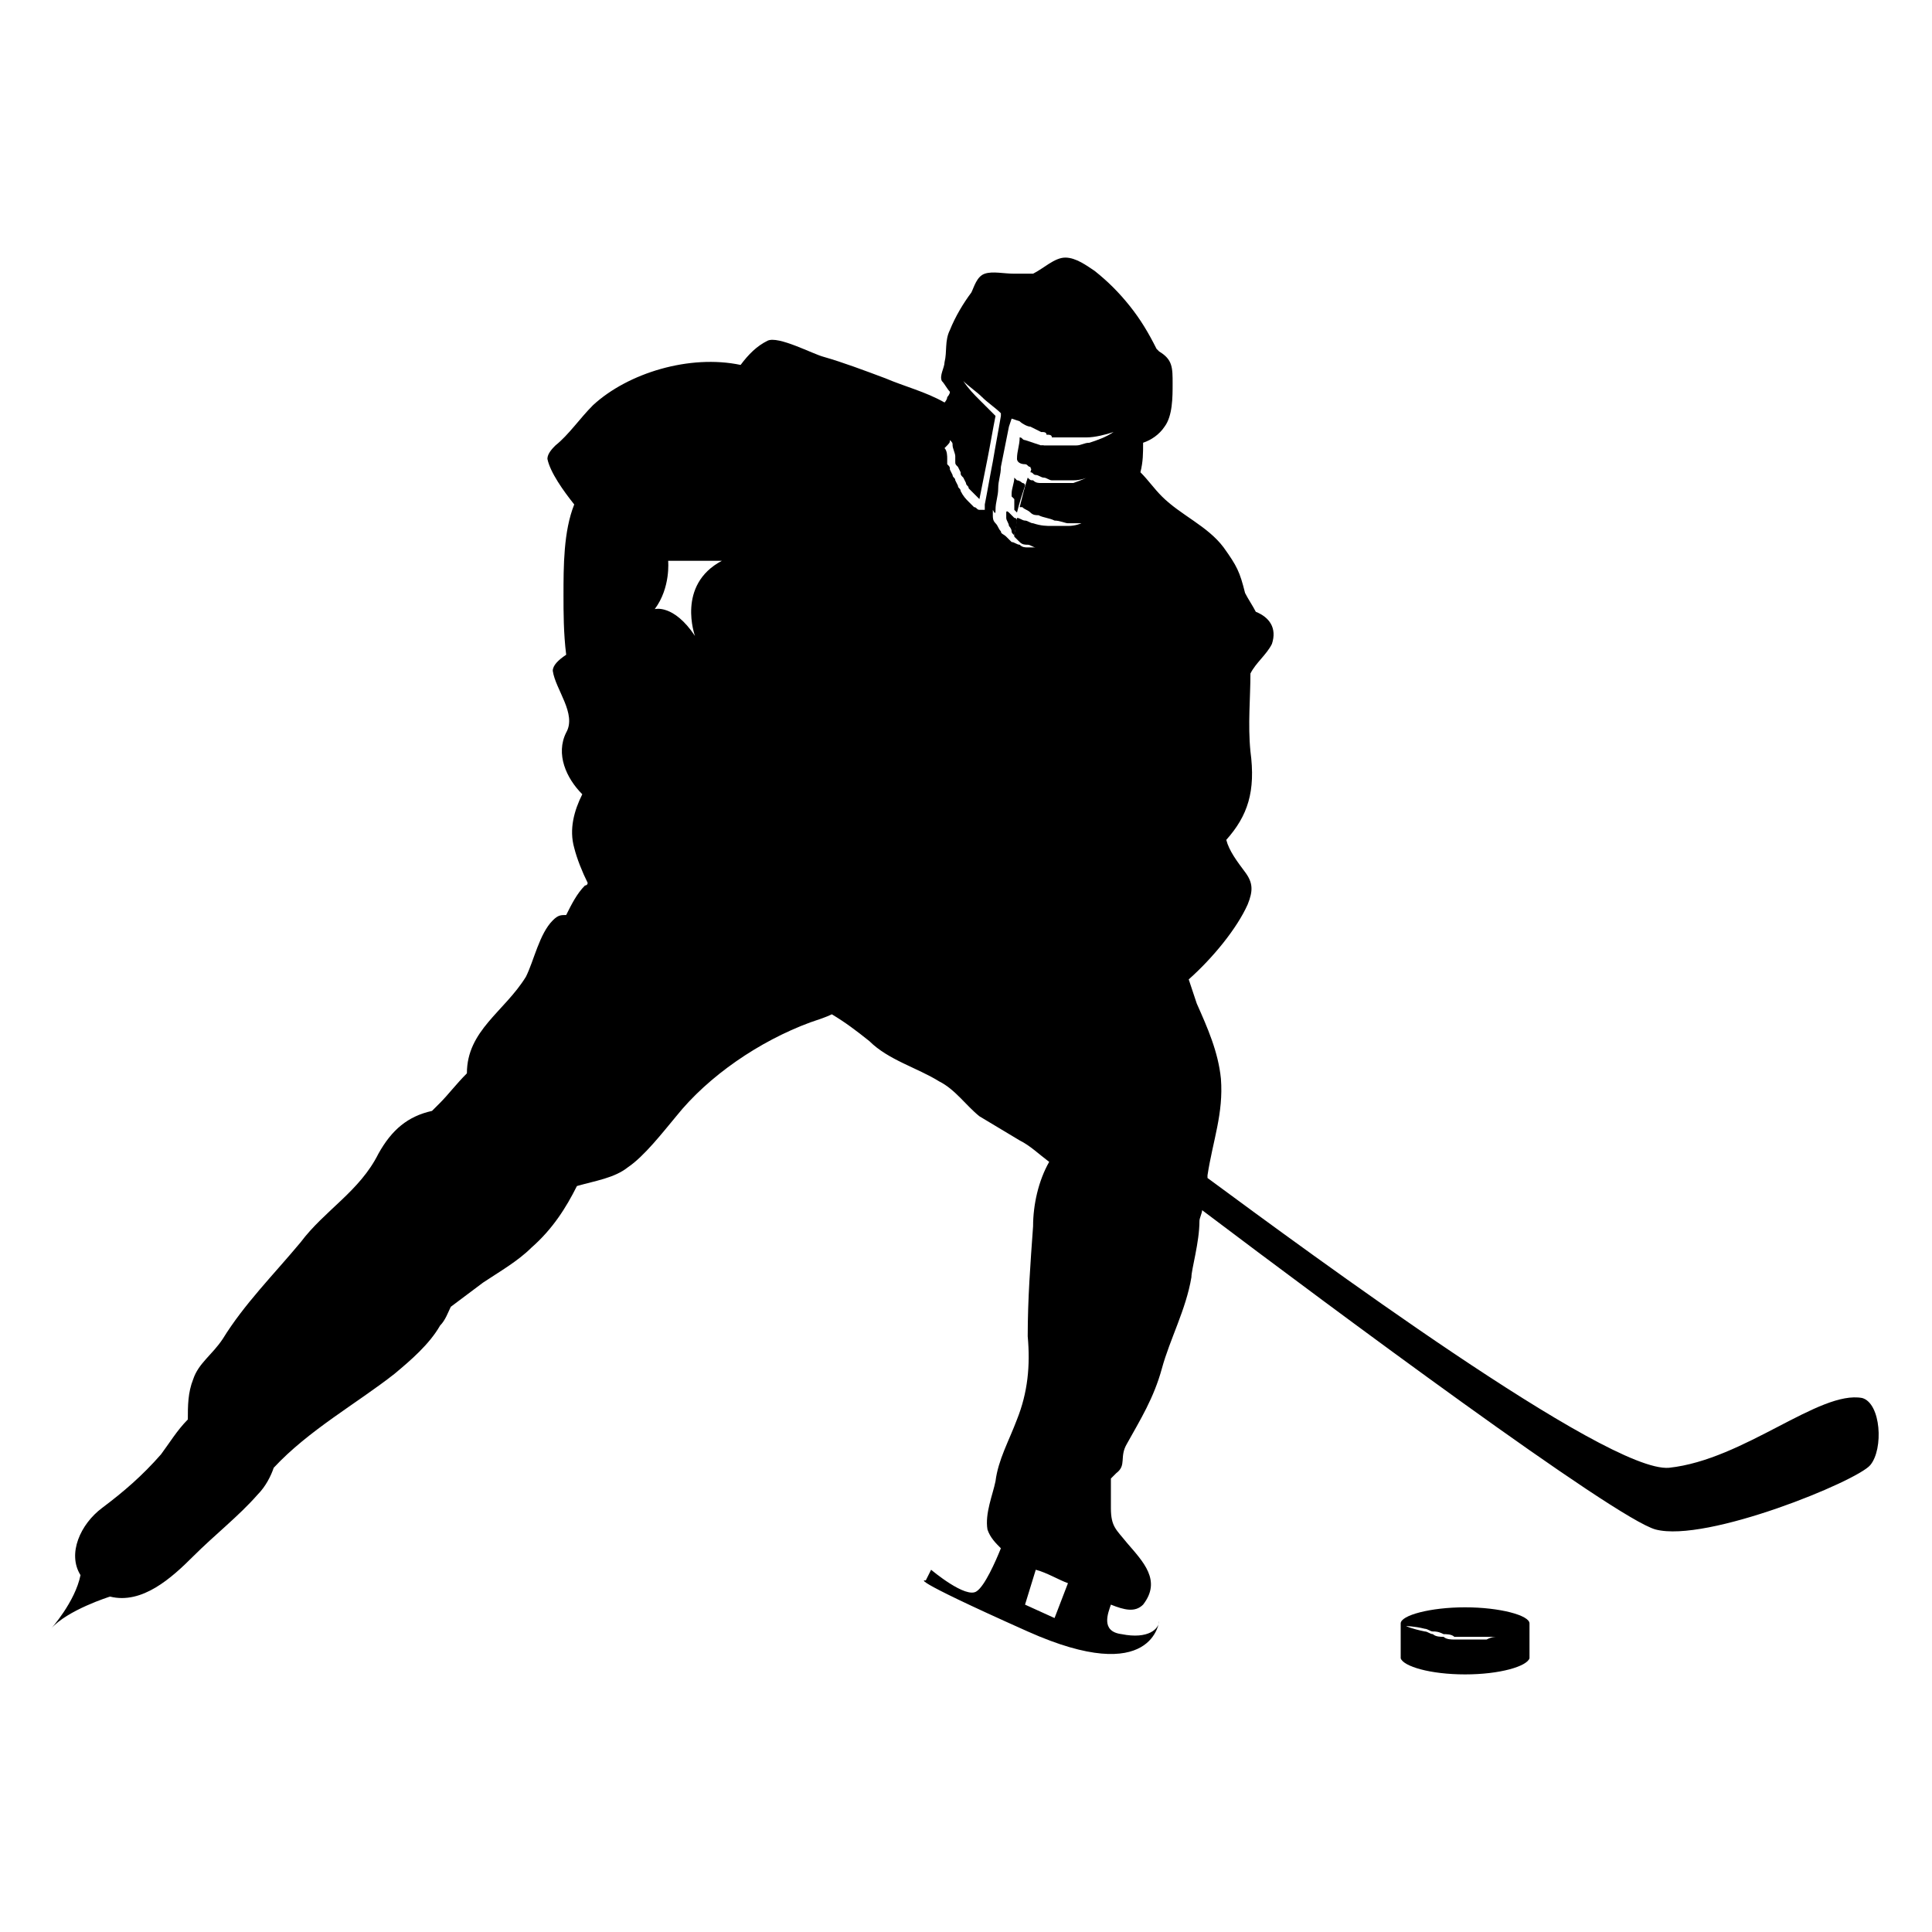 <?xml version="1.0" encoding="utf-8"?>
<!-- Generator: Adobe Illustrator 22.0.1, SVG Export Plug-In . SVG Version: 6.00 Build 0)  -->
<svg version="1.1" id="Layer_1" xmlns="http://www.w3.org/2000/svg" xmlns:xlink="http://www.w3.org/1999/xlink" x="0px" y="0px"
	 viewBox="0 0 72 72" style="enable-background:new 0 0 72 72;" xml:space="preserve">
<style type="text/css">
	.st0{fill:none;}
</style>
<rect x="0.4" y="0" class="st0" width="72" height="72"/>
<g>
	<g>
		<path d="M37.8,18.6c0,0-0.1-0.1-0.1-0.1c0,0,0,0,0,0c0,0,0-0.1,0-0.1c0-0.2,0.1-0.4,0.1-0.6c0,0,0.1,0.1,0.1,0.1
			c0.1,0,0.2,0.1,0.2,0.1c0,0,0.1,0,0.1,0.1c-0.1,0.3-0.2,0.6-0.3,1c0,0-0.1-0.1-0.1-0.1C37.8,18.7,37.8,18.7,37.8,18.6z"/>
		<path d="M37.6,19.1c0.1,0.1,0.1,0.1,0.2,0.2c0,0,0.1,0,0.1,0.1c0,0.2-0.1,0.4-0.1,0.6c0-0.1-0.1-0.1-0.1-0.2
			c0-0.1-0.1-0.2-0.1-0.2c0-0.1-0.1-0.2-0.1-0.3c0,0,0-0.1,0-0.1c0,0,0-0.1,0-0.1c0,0,0,0,0,0C37.5,19,37.6,19.1,37.6,19.1z"/>
		<path d="M37.9,17.1c0-0.3,0.1-0.5,0.1-0.8c0.1,0,0.1,0.1,0.2,0.1l0.3,0.1l0.3,0.1c0,0,0.1,0,0.1,0c-0.1,0.2-0.3,0.5-0.4,0.9
			c0,0-0.1,0-0.1-0.1c-0.1,0-0.1-0.1-0.2-0.1C38,17.3,37.9,17.2,37.9,17.1z"/>
		<path d="M1.9,60.7c0.6-0.7,2.2-1.2,2.2-1.2c0,0,0,0,0,0c1.2,0.3,2.3-0.7,3.1-1.5c0.8-0.8,1.7-1.5,2.4-2.3c0.3-0.3,0.5-0.7,0.6-1
			c1.3-1.4,3.1-2.4,4.5-3.5c0.6-0.5,1.3-1.1,1.7-1.8c0.2-0.2,0.3-0.5,0.4-0.7c0.4-0.3,0.8-0.6,1.2-0.9c0.6-0.4,1.3-0.8,1.8-1.3
			c0.8-0.7,1.3-1.5,1.7-2.3c0.7-0.2,1.4-0.3,1.9-0.7c0.6-0.4,1.3-1.3,1.8-1.9c1.2-1.5,3.1-2.8,5-3.5c0.3-0.1,0.6-0.2,0.8-0.3
			c0.5,0.3,0.9,0.6,1.4,1c0.7,0.7,1.8,1,2.6,1.5c0.6,0.3,1,0.9,1.5,1.3c0.5,0.3,1,0.6,1.5,0.9c0.4,0.2,0.7,0.5,1.1,0.8
			c-0.4,0.7-0.6,1.6-0.6,2.4c-0.1,1.4-0.2,2.7-0.2,4.1c0.1,1.1,0,2.1-0.4,3.1c-0.3,0.8-0.7,1.5-0.8,2.3c-0.1,0.5-0.4,1.2-0.3,1.8
			c0.1,0.3,0.3,0.5,0.5,0.7c-0.2,0.5-0.6,1.4-0.9,1.6c-0.4,0.3-1.7-0.8-1.7-0.8l-0.2,0.4c0,0-0.9-0.2,3.8,1.9
			c4.7,2.1,4.9-0.4,4.9-0.4c0,0.3-0.4,0.7-1.4,0.5c-0.8-0.1-0.5-0.8-0.4-1.1c0.5,0.2,0.9,0.3,1.2,0c0.7-0.9,0-1.6-0.6-2.3
			c-0.4-0.5-0.6-0.6-0.6-1.3c0-0.3,0-0.6,0-1c0,0,0-0.1,0-0.1c0.1-0.1,0.1-0.1,0.2-0.2c0.4-0.3,0.1-0.6,0.4-1.1
			c0.5-0.9,1-1.7,1.3-2.8c0.3-1.1,0.9-2.2,1.1-3.4c0-0.3,0.3-1.3,0.3-2.1c0-0.1,0.1-0.3,0.1-0.4c4.9,3.7,15.4,11.5,16.9,11.9
			c1.9,0.5,7.5-1.8,8-2.4c0.5-0.6,0.4-2.3-0.3-2.5c-1.6-0.3-4.4,2.3-7.2,2.6c-2.3,0.2-13.4-8-17.2-10.8c0,0,0-0.1,0-0.1
			c0.2-1.3,0.6-2.3,0.5-3.6c-0.1-1-0.5-1.9-0.9-2.8c-0.1-0.3-0.2-0.6-0.3-0.9c0.9-0.8,1.8-1.9,2.2-2.8c0.2-0.5,0.2-0.8-0.1-1.2
			c-0.3-0.4-0.6-0.8-0.7-1.2c0.8-0.9,1.1-1.8,0.9-3.3c-0.1-1,0-2,0-2.9c0.2-0.4,0.6-0.7,0.8-1.1c0.2-0.6-0.1-1-0.6-1.2c0,0,0,0,0,0
			l0,0c-0.1-0.2-0.3-0.5-0.4-0.7c-0.2-0.8-0.3-1-0.8-1.7c-0.6-0.8-1.6-1.2-2.3-1.9c-0.3-0.3-0.5-0.6-0.8-0.9
			c0.1-0.4,0.1-0.7,0.1-1.1c0.3-0.1,0.6-0.3,0.8-0.6c0.3-0.4,0.3-1.1,0.3-1.6c0-0.6,0-0.9-0.5-1.2c0,0-0.1-0.1-0.1-0.1
			c-0.3-0.6-0.6-1.1-1-1.6c-0.4-0.5-0.8-0.9-1.3-1.3c-0.3-0.2-0.7-0.5-1.1-0.5c-0.4,0-0.8,0.4-1.2,0.6c-0.2,0-0.4,0-0.7,0
			c-0.4,0-0.8-0.1-1.1,0c-0.3,0.1-0.4,0.5-0.5,0.7c-0.3,0.4-0.6,0.9-0.8,1.4c-0.2,0.4-0.1,0.8-0.2,1.2c0,0.2-0.2,0.5-0.1,0.7
			c0.1,0.1,0.2,0.3,0.3,0.4c0,0.1-0.1,0.2-0.1,0.2c0,0.1-0.1,0.2-0.1,0.2c-0.7-0.4-1.5-0.6-2.2-0.9c-0.8-0.3-1.6-0.6-2.3-0.8
			c-0.4-0.1-1.7-0.8-2.1-0.6c-0.4,0.2-0.7,0.5-1,0.9c-1.9-0.4-4.2,0.3-5.5,1.5c-0.5,0.5-0.9,1.1-1.4,1.5c-0.1,0.1-0.3,0.3-0.3,0.5
			c0.1,0.5,0.6,1.2,1,1.7C21,19.8,21,21.1,21,22.2c0,0.6,0,1.4,0.1,2.2c-0.3,0.2-0.5,0.4-0.5,0.6c0.1,0.7,0.9,1.6,0.5,2.3
			c-0.4,0.8,0,1.7,0.6,2.3c-0.3,0.6-0.5,1.3-0.3,2c0.1,0.4,0.3,0.9,0.5,1.3c0,0.1-0.1,0.1-0.1,0.1c-0.3,0.3-0.5,0.7-0.7,1.1
			c-0.2,0-0.3,0-0.5,0.2c-0.5,0.5-0.7,1.5-1,2.1c-0.8,1.3-2.2,2-2.2,3.6c-0.4,0.4-0.7,0.8-1,1.1c-0.1,0.1-0.2,0.2-0.3,0.3
			c-0.9,0.2-1.5,0.7-2,1.6c-0.7,1.4-2,2.1-2.9,3.3c-1,1.2-2.1,2.3-2.9,3.6c-0.4,0.6-0.9,0.9-1.1,1.5C7,51.9,7,52.4,7,52.9
			c-0.4,0.4-0.7,0.9-1,1.3c-0.7,0.8-1.4,1.4-2.2,2C3,56.8,2.5,57.9,3,58.7C2.8,59.7,1.9,60.7,1.9,60.7z M39.8,59l-0.5,1.3l-1.1-0.5
			l0.4-1.3C39,58.6,39.5,58.9,39.8,59z M37.1,19L37.1,19c0-0.3,0.1-0.5,0.1-0.8c0-0.3,0.1-0.5,0.1-0.8c0.1-0.5,0.2-1,0.3-1.5
			l0.1-0.3l0.3,0.1c0.1,0.1,0.3,0.2,0.4,0.2l0.2,0.1l0.2,0.1c0.1,0,0.2,0,0.2,0.1c0.1,0,0.2,0,0.2,0.1l0.2,0c0.1,0,0.2,0,0.2,0
			c0.1,0,0.2,0,0.2,0c0.1,0,0.2,0,0.2,0c0.2,0,0.3,0,0.5,0c0.3,0,0.7-0.1,1-0.2c-0.3,0.2-0.6,0.3-0.9,0.4c-0.2,0-0.3,0.1-0.5,0.1
			c-0.1,0-0.2,0-0.3,0c-0.1,0-0.2,0-0.3,0c-0.1,0-0.2,0-0.3,0l-0.3,0c0,0-0.1,0-0.1,0c-0.1,0.2-0.3,0.6-0.4,1c0.1,0,0.1,0.1,0.2,0.1
			c0.1,0,0.2,0.1,0.3,0.1c0.1,0,0.2,0.1,0.3,0.1c0.1,0,0.2,0,0.3,0c0.1,0,0.2,0,0.3,0c0.1,0,0.2,0,0.2,0c0.3,0,0.5-0.1,0.5-0.1
			s-0.2,0.1-0.5,0.2c-0.1,0-0.2,0-0.3,0c-0.1,0-0.2,0-0.3,0c-0.1,0-0.2,0-0.3,0c-0.1,0-0.2,0-0.3,0c-0.1,0-0.2,0-0.3-0.1
			c-0.1,0-0.1,0-0.2-0.1c-0.1,0.3-0.2,0.7-0.3,1.1c0,0,0,0,0.1,0c0.1,0.1,0.2,0.1,0.3,0.2c0.1,0.1,0.2,0.1,0.3,0.1
			c0.2,0.1,0.4,0.1,0.6,0.2c0.2,0,0.4,0.1,0.5,0.1c0.3,0,0.5,0,0.5,0s-0.2,0.1-0.5,0.1c-0.2,0-0.4,0-0.6,0c-0.2,0-0.4,0-0.7-0.1
			c-0.1,0-0.2-0.1-0.3-0.1c-0.1,0-0.2-0.1-0.3-0.1c0,0.2-0.1,0.5-0.1,0.7c0,0,0,0,0,0l0.1,0.1l0.1,0.1c0.1,0.1,0.2,0.1,0.3,0.1
			c0.1,0,0.2,0.1,0.3,0.1c-0.1,0-0.2,0-0.3,0c-0.1,0-0.2,0-0.3-0.1c-0.1,0-0.2-0.1-0.3-0.1c0,0-0.1-0.1-0.1-0.1c0,0-0.1-0.1-0.1-0.1
			c-0.1-0.1-0.2-0.1-0.2-0.2c-0.1-0.1-0.1-0.2-0.2-0.3c-0.1-0.1-0.1-0.2-0.1-0.3c0-0.1,0-0.1,0-0.2C37.1,19.2,37.1,19.1,37.1,19
			L37.1,19z M35.4,16.4l0-0.2c0-0.1,0-0.3,0-0.4c0,0.1,0,0.3,0,0.4L35.4,16.4c0.1,0.1,0.1,0.1,0.1,0.2c0,0.1,0.1,0.3,0.1,0.4l0,0.2
			c0,0.1,0,0.1,0.1,0.2l0.1,0.2c0,0.1,0,0.1,0.1,0.2L36,18c0,0.1,0.1,0.1,0.1,0.2c0.1,0.1,0.2,0.2,0.3,0.3c0,0,0.1,0.1,0.1,0.1
			c0,0,0,0,0,0c0.1-0.5,0.2-1,0.3-1.5c0.1-0.5,0.2-1.1,0.3-1.6c-0.2-0.2-0.4-0.4-0.6-0.6c-0.2-0.2-0.4-0.4-0.6-0.7
			c0.2,0.2,0.5,0.4,0.7,0.6c0.2,0.2,0.5,0.4,0.7,0.6l0,0l0,0.1c-0.1,0.6-0.2,1.1-0.3,1.7c-0.1,0.5-0.2,1.1-0.3,1.6l0,0.2L36.5,19
			c-0.1,0-0.1-0.1-0.2-0.1c-0.1-0.1-0.1-0.1-0.2-0.2c-0.1-0.1-0.2-0.2-0.3-0.4c0-0.1-0.1-0.1-0.1-0.2l-0.1-0.2
			c0-0.1-0.1-0.1-0.1-0.2l-0.1-0.2c0-0.1,0-0.1-0.1-0.2l0-0.2c0-0.1,0-0.3-0.1-0.4C35.4,16.5,35.4,16.5,35.4,16.4z M24.4,22.7
			c0.6-0.8,0.5-1.8,0.5-1.8h2c-1.7,0.9-1,2.8-1,2.8C25.1,22.5,24.4,22.7,24.4,22.7z"/>
	</g>
	<path d="M52.2,60.5v1.3h0c0.1,0.3,1.1,0.6,2.4,0.6s2.3-0.3,2.4-0.6h0v-1.3c0-0.3-1.1-0.6-2.4-0.6C53.3,59.9,52.2,60.2,52.2,60.5z
		 M52.4,60.6L52.4,60.6c0,0,0.3,0,0.7,0.1c0.1,0,0.2,0.1,0.3,0.1c0.1,0,0.2,0,0.4,0.1c0.1,0,0.3,0,0.4,0.1c0.1,0,0.3,0,0.4,0
		c0.1,0,0.3,0,0.4,0c0.1,0,0.3,0,0.4,0c0.1,0,0.2,0,0.4,0c0.1,0,0.2,0,0.3-0.1c0.1,0,0.2,0,0.3-0.1c0.1,0,0.1,0,0.2-0.1
		c0.1,0,0.2-0.1,0.2-0.1l0,0c0,0-0.1,0-0.2,0.1c-0.1,0-0.1,0.1-0.2,0.1c-0.1,0-0.2,0-0.3,0.1c-0.1,0-0.2,0-0.3,0.1
		c-0.1,0-0.2,0-0.4,0.1c-0.1,0-0.3,0-0.4,0c-0.1,0-0.3,0-0.4,0c-0.1,0-0.3,0-0.4,0c-0.1,0-0.3,0-0.4-0.1c-0.1,0-0.3,0-0.4-0.1
		c-0.1,0-0.2-0.1-0.3-0.1C52.6,60.7,52.4,60.6,52.4,60.6z"/>
</g>
</svg>
